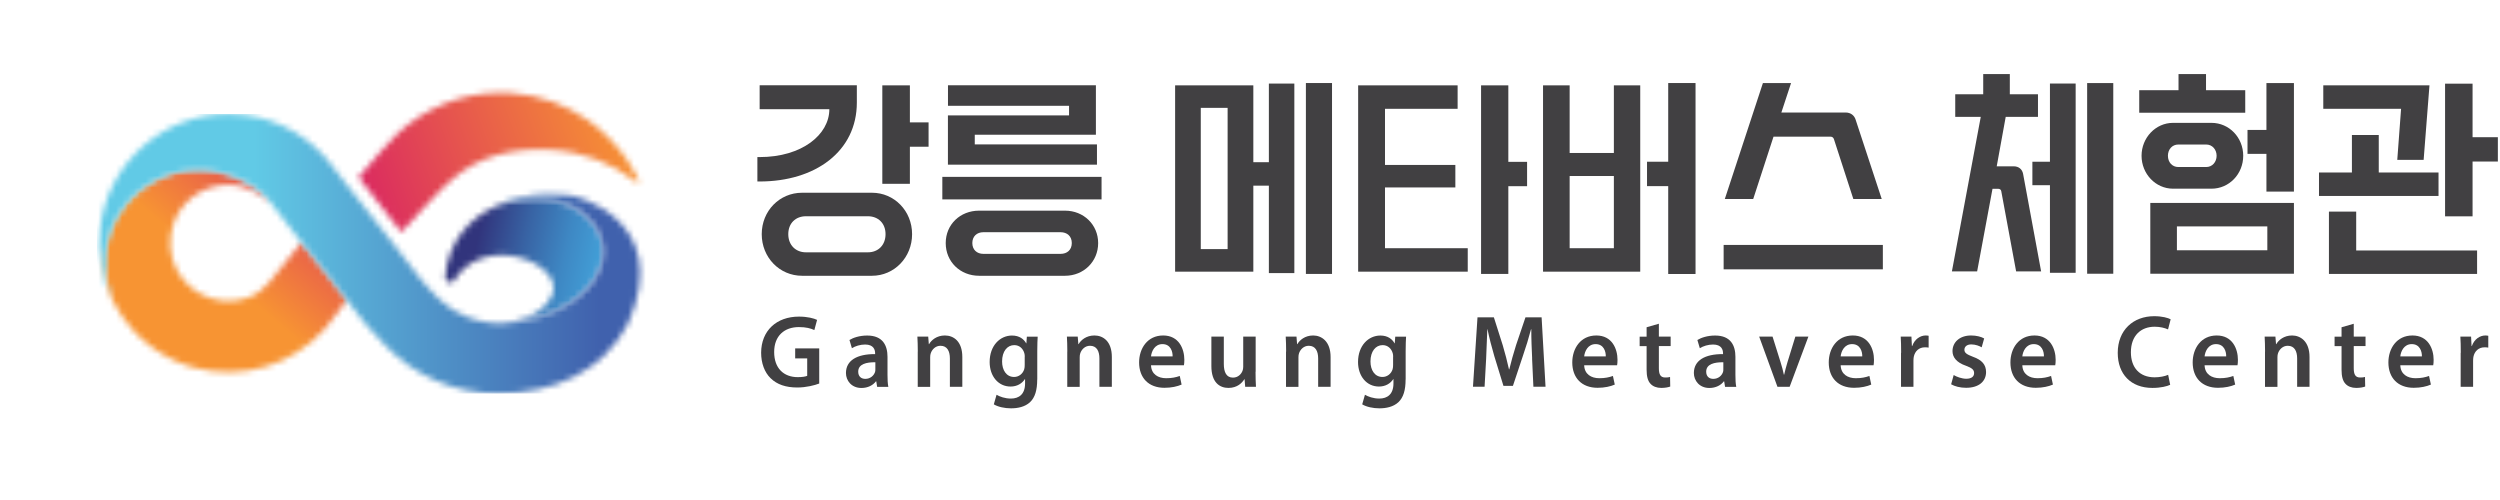 <svg width="420" height="84" viewBox="0 0 420 84" fill="none" xmlns="http://www.w3.org/2000/svg">
<g clip-path="url(#clip0_1228_2395)">
<path d="M137.61 64.44C136.88 64.72 135.46 65.1 133.95 65.1C132.02 65.1 130.54 64.6 129.46 63.54C128.44 62.55 127.87 61.01 127.87 59.25C127.89 55.55 130.45 53.19 134.23 53.19C135.64 53.19 136.74 53.48 137.27 53.74L136.81 55.45C136.18 55.16 135.42 54.95 134.21 54.95C131.77 54.95 130.06 56.42 130.06 59.14C130.06 61.86 131.65 63.36 134.03 63.36C134.79 63.36 135.34 63.26 135.61 63.14V60.21H133.59V58.53H137.63V64.43L137.61 64.44Z" fill="#414042"/>
<path d="M149.1 62.96C149.1 63.72 149.13 64.47 149.24 64.99H147.36L147.21 64.06H147.16C146.67 64.72 145.8 65.18 144.72 65.18C143.06 65.18 142.12 63.95 142.12 62.67C142.12 60.56 143.97 59.47 147.02 59.49V59.35C147.02 58.8 146.8 57.88 145.34 57.88C144.53 57.88 143.68 58.14 143.12 58.5L142.71 57.12C143.32 56.74 144.39 56.37 145.69 56.37C148.34 56.37 149.1 58.08 149.1 59.94V62.97V62.96ZM147.06 60.86C145.58 60.84 144.18 61.15 144.18 62.44C144.18 63.27 144.71 63.65 145.37 63.65C146.22 63.65 146.81 63.1 147.01 62.49C147.06 62.34 147.06 62.18 147.06 62.02V60.86Z" fill="#414042"/>
<path d="M154.19 59.06C154.19 58.09 154.16 57.28 154.12 56.55H155.94L156.04 57.81H156.09C156.46 57.15 157.36 56.36 158.74 56.36C160.18 56.36 161.67 57.31 161.67 59.98V64.98H159.58V60.22C159.58 59.01 159.14 58.09 158 58.09C157.17 58.09 156.59 58.7 156.37 59.34C156.3 59.51 156.27 59.77 156.27 60.02V64.99H154.18V59.07L154.19 59.06Z" fill="#414042"/>
<path d="M174.251 63.75C174.251 65.52 173.891 66.78 173.031 67.58C172.181 68.36 170.981 68.6 169.841 68.6C168.791 68.6 167.671 68.36 166.961 67.93L167.421 66.32C167.941 66.63 168.831 66.96 169.831 66.96C171.191 66.96 172.211 66.23 172.211 64.42V63.69H172.181C171.701 64.43 170.871 64.94 169.771 64.94C167.721 64.94 166.261 63.21 166.261 60.82C166.261 58.05 168.021 56.37 170.011 56.37C171.281 56.37 172.011 56.99 172.401 57.68H172.431L172.511 56.56H174.331C174.301 57.13 174.261 57.82 174.261 58.98V63.76L174.251 63.75ZM172.161 59.92C172.161 59.71 172.141 59.52 172.091 59.35C171.871 58.57 171.281 57.98 170.391 57.98C169.221 57.98 168.351 59.02 168.351 60.73C168.351 62.17 169.061 63.33 170.371 63.33C171.151 63.33 171.831 62.81 172.071 62.03C172.141 61.82 172.151 61.53 172.151 61.29V59.92H172.161Z" fill="#414042"/>
<path d="M179.31 59.06C179.31 58.09 179.28 57.28 179.24 56.55H181.06L181.16 57.81H181.21C181.58 57.15 182.48 56.36 183.86 56.36C185.3 56.36 186.79 57.31 186.79 59.98V64.98H184.7V60.22C184.7 59.01 184.26 58.09 183.12 58.09C182.29 58.09 181.71 58.7 181.49 59.34C181.42 59.51 181.39 59.77 181.39 60.02V64.99H179.3V59.07L179.31 59.06Z" fill="#414042"/>
<path d="M193.37 61.36C193.42 62.88 194.57 63.54 195.91 63.54C196.88 63.54 197.56 63.39 198.2 63.16L198.51 64.61C197.8 64.92 196.81 65.15 195.63 65.15C192.95 65.15 191.37 63.47 191.37 60.89C191.37 58.55 192.76 56.36 195.41 56.36C198.06 56.36 198.97 58.61 198.97 60.46C198.97 60.86 198.94 61.17 198.9 61.36H193.37ZM197 59.87C197.02 59.09 196.68 57.81 195.29 57.81C194 57.81 193.46 59.01 193.37 59.87H197Z" fill="#414042"/>
<path d="M210.931 62.45C210.931 63.45 210.961 64.28 211.001 64.98H209.191L209.091 63.72H209.041C208.681 64.31 207.871 65.17 206.381 65.17C204.891 65.17 203.511 64.25 203.511 61.5V56.55H205.601V61.14C205.601 62.54 206.041 63.44 207.141 63.44C207.991 63.44 208.531 62.85 208.741 62.3C208.821 62.13 208.861 61.88 208.861 61.64V56.55H210.951V62.45H210.931Z" fill="#414042"/>
<path d="M216.07 59.06C216.07 58.09 216.04 57.28 216 56.55H217.81L217.91 57.81H217.96C218.33 57.15 219.23 56.36 220.61 56.36C221.99 56.36 223.54 57.31 223.54 59.98V64.98H221.45V60.22C221.45 59.01 221.01 58.09 219.87 58.09C219.04 58.09 218.46 58.7 218.24 59.34C218.17 59.51 218.14 59.77 218.14 60.02V64.99H216.05V59.07L216.07 59.06Z" fill="#414042"/>
<path d="M236.14 63.75C236.14 65.52 235.78 66.78 234.92 67.58C234.07 68.36 232.87 68.6 231.73 68.6C230.68 68.6 229.56 68.36 228.85 67.93L229.31 66.32C229.83 66.63 230.72 66.96 231.72 66.96C233.08 66.96 234.1 66.23 234.1 64.42V63.69H234.07C233.59 64.43 232.76 64.94 231.66 64.94C229.61 64.94 228.15 63.21 228.15 60.82C228.15 58.05 229.91 56.37 231.9 56.37C233.17 56.37 233.9 56.99 234.29 57.68H234.32L234.4 56.56H236.22C236.19 57.13 236.15 57.82 236.15 58.98V63.76L236.14 63.75ZM234.05 59.92C234.05 59.71 234.03 59.52 233.98 59.35C233.76 58.57 233.16 57.98 232.28 57.98C231.11 57.98 230.24 59.02 230.24 60.73C230.24 62.17 230.95 63.33 232.26 63.33C233.04 63.33 233.72 62.81 233.96 62.03C234.03 61.82 234.04 61.53 234.04 61.29V59.92H234.05Z" fill="#414042"/>
<path d="M257.4 60.22C257.33 58.71 257.25 56.9 257.26 55.32H257.21C256.84 56.74 256.36 58.31 255.85 59.78L254.17 64.83H252.58L251.05 59.85C250.61 58.36 250.2 56.77 249.9 55.31H249.87C249.82 56.83 249.75 58.69 249.67 60.28L249.41 64.97H247.46L248.22 53.31H250.97L252.46 58C252.87 59.37 253.22 60.75 253.51 62.05H253.56C253.87 60.79 254.26 59.35 254.7 57.98L256.28 53.31H258.99L259.65 64.97H257.61L257.39 60.21L257.4 60.22Z" fill="#414042"/>
<path d="M266.141 61.36C266.191 62.88 267.341 63.54 268.681 63.54C269.651 63.54 270.331 63.39 270.971 63.16L271.281 64.61C270.571 64.92 269.581 65.15 268.401 65.15C265.721 65.15 264.141 63.47 264.141 60.89C264.141 58.55 265.531 56.36 268.181 56.36C270.831 56.36 271.741 58.61 271.741 60.46C271.741 60.86 271.711 61.17 271.671 61.36H266.141ZM269.771 59.87C269.791 59.09 269.451 57.81 268.061 57.81C266.771 57.81 266.231 59.01 266.141 59.87H269.771Z" fill="#414042"/>
<path d="M278.69 54.39V56.55H280.67V58.14H278.69V61.86C278.69 62.9 278.96 63.42 279.76 63.42C280.13 63.42 280.34 63.4 280.57 63.33L280.6 64.94C280.29 65.06 279.73 65.17 279.09 65.17C278.31 65.17 277.68 64.91 277.29 64.48C276.83 64 276.63 63.22 276.63 62.11V58.15H275.46V56.56H276.63V54.98L278.68 54.39H278.69Z" fill="#414042"/>
<path d="M291.55 62.96C291.55 63.72 291.58 64.47 291.69 64.99H289.81L289.66 64.06H289.61C289.12 64.72 288.25 65.18 287.17 65.18C285.51 65.18 284.57 63.95 284.57 62.67C284.57 60.56 286.42 59.47 289.47 59.49V59.35C289.47 58.8 289.25 57.88 287.79 57.88C286.98 57.88 286.13 58.14 285.57 58.5L285.16 57.12C285.77 56.74 286.84 56.37 288.14 56.37C290.79 56.37 291.55 58.08 291.55 59.94V62.97V62.96ZM289.52 60.86C288.04 60.84 286.64 61.15 286.64 62.44C286.64 63.27 287.17 63.65 287.83 63.65C288.68 63.65 289.27 63.1 289.47 62.49C289.52 62.34 289.52 62.18 289.52 62.02V60.86Z" fill="#414042"/>
<path d="M297.79 56.55L299.13 60.83C299.37 61.57 299.54 62.25 299.69 62.94H299.74C299.89 62.25 300.08 61.59 300.3 60.83L301.62 56.55H303.81L300.66 64.98H298.61L295.54 56.55H297.8H297.79Z" fill="#414042"/>
<path d="M309.23 61.36C309.28 62.88 310.43 63.54 311.77 63.54C312.74 63.54 313.42 63.39 314.06 63.16L314.37 64.61C313.66 64.92 312.67 65.15 311.49 65.15C308.81 65.15 307.23 63.47 307.23 60.89C307.23 58.55 308.62 56.36 311.27 56.36C313.92 56.36 314.83 58.61 314.83 60.46C314.83 60.86 314.8 61.17 314.76 61.36H309.23ZM312.86 59.87C312.88 59.09 312.54 57.81 311.15 57.81C309.86 57.81 309.32 59.01 309.23 59.87H312.86Z" fill="#414042"/>
<path d="M319.39 59.27C319.39 58.13 319.37 57.3 319.32 56.55H321.12L321.2 58.14H321.25C321.66 56.96 322.62 56.36 323.52 56.36C323.72 56.36 323.84 56.38 324.01 56.41V58.4C323.82 58.36 323.64 58.35 323.38 58.35C322.4 58.35 321.7 58.99 321.51 59.96C321.48 60.15 321.46 60.38 321.46 60.6V64.98H319.37V59.27H319.39Z" fill="#414042"/>
<path d="M328.23 63.01C328.69 63.3 329.59 63.63 330.33 63.63C331.25 63.63 331.65 63.23 331.65 62.68C331.65 62.13 331.31 61.83 330.29 61.45C328.68 60.9 328.02 60 328.02 58.99C328.02 57.5 329.22 56.36 331.14 56.36C332.06 56.36 332.85 56.58 333.34 56.86L332.92 58.35C332.58 58.14 331.9 57.86 331.17 57.86C330.44 57.86 330.02 58.24 330.02 58.76C330.02 59.28 330.41 59.54 331.46 59.94C332.97 60.48 333.65 61.26 333.66 62.5C333.66 64.04 332.49 65.15 330.3 65.15C329.3 65.15 328.4 64.91 327.79 64.56L328.22 63L328.23 63.01Z" fill="#414042"/>
<path d="M339.75 61.36C339.8 62.88 340.95 63.54 342.29 63.54C343.26 63.54 343.94 63.39 344.58 63.16L344.89 64.61C344.18 64.92 343.19 65.15 342.01 65.15C339.33 65.15 337.75 63.47 337.75 60.89C337.75 58.55 339.14 56.36 341.79 56.36C344.44 56.36 345.35 58.61 345.35 60.46C345.35 60.86 345.32 61.17 345.28 61.36H339.75ZM343.38 59.87C343.4 59.09 343.06 57.81 341.67 57.81C340.38 57.81 339.84 59.01 339.75 59.87H343.38Z" fill="#414042"/>
<path d="M364.58 64.65C364.09 64.89 363 65.17 361.61 65.17C357.98 65.17 355.78 62.85 355.78 59.28C355.78 55.44 358.41 53.12 361.9 53.12C363.27 53.12 364.24 53.41 364.67 53.64L364.23 55.34C363.69 55.1 362.92 54.89 361.99 54.89C359.67 54.89 357.99 56.38 357.99 59.18C357.99 61.76 359.45 63.39 361.98 63.39C362.81 63.39 363.69 63.22 364.25 62.97L364.59 64.65H364.58Z" fill="#414042"/>
<path d="M370.37 61.36C370.42 62.88 371.57 63.54 372.91 63.54C373.88 63.54 374.56 63.39 375.2 63.16L375.51 64.61C374.8 64.92 373.81 65.15 372.63 65.15C369.95 65.15 368.37 63.47 368.37 60.89C368.37 58.55 369.76 56.36 372.41 56.36C375.06 56.36 375.97 58.61 375.97 60.46C375.97 60.86 375.94 61.17 375.9 61.36H370.37ZM374 59.87C374.02 59.09 373.68 57.81 372.29 57.81C371 57.81 370.46 59.01 370.37 59.87H374Z" fill="#414042"/>
<path d="M380.53 59.06C380.53 58.09 380.5 57.28 380.46 56.55H382.27L382.37 57.81H382.42C382.79 57.15 383.69 56.36 385.07 56.36C386.45 56.36 388 57.31 388 59.98V64.98H385.92V60.22C385.92 59.01 385.48 58.09 384.34 58.09C383.51 58.09 382.93 58.7 382.71 59.34C382.64 59.51 382.61 59.77 382.61 60.02V64.99H380.52V59.07L380.53 59.06Z" fill="#414042"/>
<path d="M395.43 54.39V56.55H397.41V58.14H395.43V61.86C395.43 62.9 395.7 63.42 396.5 63.42C396.87 63.42 397.08 63.4 397.32 63.33L397.35 64.94C397.04 65.06 396.48 65.17 395.84 65.17C395.06 65.17 394.43 64.91 394.04 64.48C393.58 64 393.38 63.22 393.38 62.11V58.15H392.21V56.56H393.38V54.98L395.43 54.39Z" fill="#414042"/>
<path d="M403.25 61.36C403.3 62.88 404.45 63.54 405.79 63.54C406.76 63.54 407.44 63.39 408.08 63.16L408.39 64.61C407.68 64.92 406.69 65.15 405.51 65.15C402.83 65.15 401.25 63.47 401.25 60.89C401.25 58.55 402.64 56.36 405.29 56.36C407.94 56.36 408.85 58.61 408.85 60.46C408.85 60.86 408.82 61.17 408.78 61.36H403.25ZM406.88 59.87C406.9 59.09 406.56 57.81 405.17 57.81C403.88 57.81 403.34 59.01 403.25 59.87H406.88Z" fill="#414042"/>
<path d="M413.411 59.27C413.411 58.13 413.391 57.3 413.341 56.55H415.141L415.221 58.14H415.271C415.681 56.96 416.641 56.36 417.541 56.36C417.741 56.36 417.861 56.38 418.031 56.41V58.4C417.841 58.36 417.661 58.35 417.401 58.35C416.421 58.35 415.721 58.99 415.531 59.96C415.501 60.15 415.481 60.38 415.481 60.6V64.98H413.391V59.27H413.411Z" fill="#414042"/>
<path d="M185.061 33.5H158.311V29.71H185.061V33.5ZM164.491 35.39H178.921C182.061 35.39 184.491 37.75 184.491 40.84C184.491 43.93 182.071 46.33 178.921 46.33H164.491C161.311 46.33 158.881 43.97 158.881 40.84C158.881 37.71 161.311 35.39 164.491 35.39ZM159.261 19.39H179.601V17.77H159.261V14.33H184.111V22.64H163.761V24.26H184.291V27.66H159.251V19.39H159.261ZM165.211 42.65H178.171C179.271 42.65 180.061 41.99 180.061 40.83C180.061 39.67 179.261 39.01 178.171 39.01H165.211C164.111 39.01 163.351 39.71 163.351 40.83C163.351 41.95 164.111 42.65 165.211 42.65Z" fill="#414042"/>
<path d="M213.17 45.87V31.19H210.56V45.64H197.42V14.34H210.56V27.25H213.17V14.04H217.45V45.88H213.17V45.87ZM206.24 18.12H201.73V41.85H206.24V18.12ZM219.39 13.95H223.78V46.02H219.39V13.95Z" fill="#414042"/>
<path d="M259.23 14.34H263.7V25.7H271.13V14.34H275.56V45.64H259.23V14.34ZM271.13 29.57H263.7V41.7H271.13V29.57ZM284.85 46.03H280.26V31.27H276.7V27.17H280.26V13.95H284.85V46.02V46.03Z" fill="#414042"/>
<path d="M316.32 45.25H289.57V41.15H316.32V45.25ZM296.17 13.95H300.9L299.27 18.9H310.03C310.94 18.9 311.51 19.4 311.73 20.06L316.13 33.43H311.36L308.1 23.38C308.02 23.11 307.8 22.96 307.53 22.96H297.95L294.54 33.43H289.77L296.17 13.95Z" fill="#414042"/>
<path d="M332.76 19.63H328.48V15.84H333.18V12.44H337.65V15.84H342.38V19.63H336.96L335.45 27.94H338.29C339.16 27.94 339.73 28.44 339.88 29.21L342.91 45.6H338.71L336.21 32.11C336.17 31.88 335.98 31.72 335.72 31.72H334.74L332.16 45.59H327.92L332.77 19.62L332.76 19.63ZM344.39 45.83V31.11H341.44V27.17H344.39V14.03H348.71V45.83H344.39ZM350.64 13.95H355.03V45.99H350.64V13.95Z" fill="#414042"/>
<path d="M359.401 15.15H365.991V12.44H370.611V15.15H377.201V18.94H359.391V15.15H359.401ZM365.081 20.64H371.521C374.511 20.64 376.861 23.11 376.861 26.17C376.861 29.23 374.511 31.7 371.521 31.7H365.081C362.121 31.7 359.781 29.19 359.781 26.17C359.781 23.15 362.131 20.64 365.081 20.64ZM361.251 34.09H385.381V45.99H361.251V34.09ZM365.951 28.06H370.651C371.671 28.06 372.391 27.21 372.391 26.17C372.391 25.13 371.671 24.28 370.651 24.28H365.951C364.931 24.28 364.211 25.09 364.211 26.17C364.211 27.25 364.931 28.06 365.951 28.06ZM380.911 38.03H365.721V42.05H380.911V38.03ZM385.381 32.19H380.761V25.85H377.581V21.83H380.761V13.95H385.381V32.19Z" fill="#414042"/>
<path d="M232.68 31.49H244.5V27.71H232.68V18.28H244.88V14.34H228.17V45.64H246.58V41.7H232.68V31.49Z" fill="#414042"/>
<path d="M253.4 27.19V18.43V14.34H248.82V46.02H253.4V31.28H256.55V27.19H253.4Z" fill="#414042"/>
<path d="M402.741 26.86H407.171L408.151 14.34H390.311V18.28H403.381L402.741 26.86Z" fill="#414042"/>
<path d="M409.671 28.98H399.631V22.68H395.121V28.98H389.591V32.92H409.671V28.98Z" fill="#414042"/>
<path d="M395.841 35.55H391.261V46.02H416.151V42.08H395.841V35.55Z" fill="#414042"/>
<path d="M415.391 23.05V18.16V14.06H410.771V36.34H415.391V27.14H419.641V23.05H415.391Z" fill="#414042"/>
<path d="M146.491 32.38H134.751C130.961 32.38 127.971 35.43 127.971 39.34C127.971 43.25 130.961 46.33 134.751 46.33H146.491C150.241 46.33 153.231 43.24 153.231 39.34C153.231 35.44 150.241 32.38 146.491 32.38ZM145.811 42.39H135.391C133.691 42.39 132.431 41.19 132.431 39.34C132.431 37.49 133.681 36.33 135.391 36.33H145.811C147.511 36.33 148.771 37.49 148.771 39.34C148.771 41.19 147.521 42.39 145.811 42.39Z" fill="#414042"/>
<path d="M143.95 17.23V14.33H127.62V18.35H139.33C139.33 22.6 134.75 26.39 127.62 26.39H127.24V30.49H127.62C136.98 30.49 143.95 25.43 143.95 17.23Z" fill="#414042"/>
<path d="M152.86 20.56V18.43V14.34H148.23V30.88H152.86V24.65H156V20.56H152.86Z" fill="#414042"/>
<mask id="mask0_1228_2395" style="mask-type:luminance" maskUnits="userSpaceOnUse" x="17" y="28" width="42" height="35">
<path d="M33.34 28.54H33.141C33.001 28.54 32.861 28.54 32.73 28.55C32.651 28.55 32.571 28.55 32.49 28.56C32.361 28.56 32.23 28.58 32.1 28.59C32.1 28.59 32.09 28.59 32.081 28.59C32.06 28.59 32.041 28.59 32.011 28.59C31.96 28.59 31.901 28.59 31.851 28.6C31.701 28.62 31.55 28.63 31.401 28.65C31.37 28.65 31.351 28.65 31.32 28.65C31.28 28.65 31.25 28.65 31.21 28.66C30.78 28.72 30.351 28.8 29.93 28.89C29.91 28.89 29.89 28.89 29.87 28.9C29.791 28.92 29.721 28.94 29.64 28.96C29.52 28.99 29.41 29.03 29.291 29.06C29.081 29.11 28.87 29.17 28.671 29.24C28.62 29.25 28.581 29.27 28.53 29.28C28.46 29.3 28.39 29.33 28.311 29.36C28.11 29.43 27.91 29.5 27.71 29.57C27.651 29.59 27.59 29.62 27.52 29.64C27.43 29.68 27.331 29.72 27.241 29.76C27.081 29.83 26.91 29.9 26.75 29.97C26.691 29.99 26.64 30.02 26.59 30.05C26.37 30.15 26.16 30.26 25.941 30.38C25.881 30.41 25.82 30.44 25.761 30.48C25.471 30.64 25.191 30.81 24.91 30.99C24.86 31.02 24.811 31.05 24.761 31.08C24.57 31.21 24.381 31.34 24.191 31.47C24.11 31.53 24.03 31.59 23.951 31.64C23.811 31.74 23.671 31.85 23.541 31.96C23.48 32.01 23.421 32.05 23.36 32.1C23.101 32.32 22.84 32.54 22.601 32.77C22.32 33.04 22.05 33.31 21.78 33.59C21.741 33.63 21.701 33.67 21.66 33.72C21.581 33.81 21.491 33.91 21.41 34.01C21.36 34.07 21.311 34.13 21.261 34.19C21.18 34.28 21.11 34.38 21.03 34.47C20.98 34.54 20.921 34.6 20.87 34.67C20.8 34.76 20.73 34.86 20.66 34.96C20.61 35.03 20.561 35.1 20.511 35.17C20.441 35.27 20.37 35.36 20.311 35.46C20.261 35.53 20.21 35.61 20.16 35.68C20.09 35.78 20.03 35.88 19.971 35.98C19.93 36.05 19.881 36.13 19.831 36.21C19.77 36.31 19.71 36.42 19.651 36.52C19.61 36.59 19.57 36.66 19.53 36.74C19.381 37.01 19.25 37.28 19.12 37.55C19.12 37.57 19.11 37.58 19.101 37.59C19.05 37.7 19 37.81 18.951 37.93C18.91 38.01 18.881 38.09 18.84 38.17C18.791 38.28 18.75 38.39 18.71 38.5C18.68 38.59 18.64 38.67 18.61 38.76C18.57 38.87 18.53 38.98 18.491 39.09C18.46 39.18 18.43 39.27 18.401 39.36C18.37 39.47 18.331 39.58 18.3 39.7C18.27 39.79 18.25 39.89 18.221 39.98C18.191 40.1 18.16 40.21 18.131 40.32C18.101 40.41 18.081 40.51 18.061 40.6C18.03 40.72 18.011 40.83 17.98 40.95C17.96 41.04 17.951 41.14 17.93 41.23C17.91 41.35 17.881 41.48 17.86 41.6C17.851 41.68 17.831 41.77 17.82 41.85C17.8 41.98 17.78 42.1 17.761 42.23C17.59 43.56 17.601 44.87 17.761 46.14C17.921 47.45 18.25 48.71 18.71 49.91C18.721 49.95 18.741 49.98 18.75 50.02C18.761 50.05 18.78 50.09 18.791 50.12C18.84 50.24 18.89 50.37 18.941 50.49C18.951 50.52 18.971 50.55 18.98 50.58C19.87 52.32 20.971 53.93 22.28 55.38C22.28 55.39 22.3 55.4 22.311 55.41C22.5 55.62 22.691 55.82 22.881 56.02C22.921 56.06 22.96 56.11 23.011 56.15C23.21 56.34 23.401 56.54 23.601 56.72C23.631 56.75 23.66 56.77 23.691 56.8C23.87 56.97 24.061 57.13 24.25 57.29C24.291 57.33 24.331 57.36 24.381 57.4C24.581 57.57 24.791 57.74 25 57.91C25.05 57.95 25.101 57.99 25.16 58.03C25.34 58.17 25.53 58.31 25.721 58.45C25.761 58.48 25.811 58.51 25.851 58.55C26.061 58.7 26.28 58.85 26.491 58.99C26.561 59.04 26.64 59.09 26.71 59.13C26.91 59.26 27.11 59.38 27.311 59.5C27.381 59.54 27.451 59.58 27.52 59.63C27.701 59.74 27.89 59.84 28.07 59.94C28.16 59.99 28.25 60.03 28.331 60.08C28.55 60.19 28.77 60.3 28.991 60.41C29.081 60.45 29.16 60.49 29.25 60.53C29.421 60.61 29.59 60.68 29.761 60.76C29.851 60.8 29.941 60.84 30.041 60.88C30.291 60.98 30.53 61.08 30.78 61.17C30.8 61.17 30.82 61.18 30.84 61.2C30.86 61.2 30.881 61.21 30.901 61.22C31.18 61.32 31.451 61.41 31.73 61.5C31.73 61.5 31.75 61.5 31.761 61.51C32.16 61.64 32.571 61.75 32.99 61.85C33.85 62.07 34.721 62.24 35.62 62.35C35.66 62.35 35.7 62.35 35.74 62.36C44.001 63.37 51.761 59.58 56.211 53.17L58.281 50.38L54.531 45.54L50.66 40.72L45.16 47.51C44.261 48.62 42.84 49.49 42.84 49.49C41.141 50.37 39.17 50.76 37.13 50.5C31.78 49.82 27.98 44.93 28.671 39.57C28.75 38.96 28.881 38.36 29.07 37.8C29.101 37.71 29.131 37.62 29.16 37.53C29.18 37.47 29.201 37.42 29.221 37.37C29.25 37.28 29.291 37.2 29.32 37.11C29.34 37.06 29.36 37.01 29.381 36.96C29.421 36.87 29.451 36.78 29.491 36.7C29.511 36.66 29.53 36.62 29.55 36.58C29.701 36.28 29.86 35.98 30.03 35.7C30.061 35.65 30.09 35.6 30.12 35.55C30.16 35.48 30.21 35.41 30.261 35.34C30.3 35.29 30.34 35.23 30.37 35.18C30.421 35.12 30.46 35.05 30.511 34.99C30.55 34.93 30.601 34.88 30.64 34.82C30.691 34.76 30.73 34.7 30.78 34.64C30.82 34.58 30.87 34.53 30.921 34.47C30.971 34.41 31.02 34.36 31.07 34.3C31.12 34.24 31.171 34.19 31.23 34.13C31.28 34.08 31.331 34.03 31.37 33.98C31.43 33.92 31.491 33.86 31.55 33.8C31.59 33.76 31.64 33.71 31.691 33.67C31.761 33.6 31.84 33.54 31.91 33.47C31.951 33.44 31.98 33.41 32.02 33.38C32.13 33.29 32.251 33.19 32.361 33.1C32.38 33.09 32.401 33.07 32.42 33.06C32.52 32.99 32.62 32.91 32.721 32.84C32.761 32.81 32.8 32.79 32.831 32.76C32.92 32.7 33.001 32.64 33.09 32.59C33.13 32.56 33.181 32.54 33.221 32.51C33.3 32.46 33.391 32.41 33.48 32.36C33.52 32.33 33.571 32.31 33.62 32.28C33.711 32.23 33.8 32.18 33.88 32.14C33.92 32.12 33.971 32.09 34.011 32.07C34.1 32.03 34.2 31.98 34.291 31.94C34.331 31.92 34.37 31.9 34.42 31.88C34.52 31.84 34.63 31.79 34.73 31.75C34.77 31.74 34.8 31.72 34.831 31.71C34.961 31.66 35.09 31.61 35.221 31.57C35.23 31.57 35.24 31.56 35.261 31.56C35.55 31.46 35.861 31.38 36.16 31.31C36.181 31.31 36.2 31.31 36.221 31.3C36.35 31.27 36.48 31.25 36.611 31.22C36.651 31.22 36.681 31.21 36.721 31.2C36.84 31.18 36.95 31.16 37.071 31.15C37.111 31.15 37.16 31.15 37.2 31.13C37.31 31.12 37.42 31.1 37.541 31.1C37.581 31.1 37.63 31.1 37.67 31.09C37.781 31.09 37.901 31.08 38.011 31.07C38.05 31.07 38.1 31.07 38.141 31.07H38.511C38.511 31.07 38.581 31.07 38.62 31.07C38.761 31.07 38.91 31.08 39.05 31.09C39.071 31.09 39.081 31.09 39.1 31.09C39.261 31.1 39.431 31.12 39.59 31.14C39.63 31.14 39.66 31.15 39.7 31.16C39.81 31.18 39.92 31.19 40.031 31.22C40.09 31.23 40.151 31.25 40.221 31.26C40.31 31.28 40.401 31.3 40.49 31.33C40.55 31.34 40.611 31.36 40.67 31.38C40.77 31.41 40.87 31.44 40.971 31.47C41.02 31.49 41.071 31.5 41.12 31.52C41.27 31.57 41.42 31.63 41.571 31.68C41.711 31.74 41.84 31.79 41.98 31.86C42.001 31.86 42.02 31.87 42.031 31.88C42.081 31.91 42.141 31.93 42.191 31.96C42.261 32 42.34 32.03 42.41 32.07C42.48 32.1 42.541 32.13 42.611 32.17C42.691 32.21 42.77 32.25 42.85 32.3C42.91 32.33 42.971 32.36 43.031 32.4C43.12 32.45 43.211 32.5 43.3 32.55C43.35 32.58 43.391 32.6 43.441 32.63C43.571 32.71 43.7 32.79 43.831 32.87C43.88 32.9 43.931 32.93 43.98 32.96C44.06 33.01 44.141 33.06 44.221 33.12C44.281 33.16 44.35 33.21 44.41 33.25C44.471 33.29 44.531 33.33 44.59 33.37C44.66 33.42 44.73 33.47 44.8 33.52C44.84 33.55 44.88 33.58 44.92 33.61C45.111 33.74 45.291 33.88 45.461 34.01C45.391 33.92 45.321 33.84 45.251 33.75C45.191 33.67 45.13 33.59 45.06 33.52C44.98 33.43 44.901 33.34 44.821 33.25C44.751 33.18 44.691 33.11 44.62 33.04C44.531 32.95 44.441 32.87 44.35 32.78C44.281 32.71 44.211 32.65 44.141 32.58C44.041 32.49 43.941 32.41 43.84 32.32C43.751 32.25 43.67 32.17 43.581 32.1C43.531 32.06 43.49 32.03 43.441 31.99C43.291 31.87 43.13 31.75 42.98 31.64C42.91 31.59 42.84 31.54 42.761 31.49C42.651 31.42 42.541 31.34 42.431 31.27C42.361 31.23 42.3 31.18 42.23 31.14C42.06 31.03 41.901 30.93 41.73 30.83C41.711 30.82 41.691 30.81 41.67 30.8L41.571 30.74C41.501 30.7 41.42 30.66 41.35 30.62C41.281 30.58 41.2 30.54 41.13 30.5C41.081 30.47 41.031 30.45 40.98 30.42C40.84 30.35 40.7 30.28 40.55 30.21C40.501 30.19 40.45 30.16 40.401 30.14C40.361 30.12 40.31 30.1 40.27 30.08C40.1 30 39.92 29.92 39.751 29.85C39.711 29.84 39.681 29.82 39.641 29.81C39.431 29.72 39.23 29.65 39.02 29.57C38.98 29.55 38.931 29.54 38.891 29.52C38.7 29.45 38.511 29.39 38.31 29.32C38.291 29.32 38.261 29.3 38.24 29.3C38.031 29.23 37.81 29.17 37.6 29.11C37.571 29.11 37.55 29.1 37.52 29.09C37.501 29.09 37.48 29.08 37.461 29.07C37.261 29.02 37.06 28.97 36.861 28.92C36.84 28.92 36.821 28.92 36.81 28.91C36.6 28.86 36.38 28.82 36.17 28.78C36.111 28.77 36.06 28.76 36.001 28.75C35.8 28.72 35.59 28.68 35.391 28.66C35.38 28.66 35.37 28.66 35.361 28.66C35.141 28.63 34.92 28.61 34.7 28.59C34.66 28.59 34.611 28.59 34.571 28.58C34.55 28.58 34.541 28.58 34.531 28.58C34.45 28.58 34.361 28.57 34.281 28.57C34.211 28.57 34.13 28.57 34.05 28.56C34.001 28.56 33.95 28.56 33.901 28.56C33.87 28.56 33.85 28.56 33.821 28.56C33.681 28.56 33.541 28.56 33.401 28.56H33.35L33.34 28.54Z" fill="white"/>
</mask>
<g mask="url(#mask0_1228_2395)">
<path d="M34.916 8.426L0.36 48.586L40.99 83.546L75.545 43.386L34.916 8.426Z" fill="url(#paint0_linear_1228_2395)"/>
</g>
<mask id="mask1_1228_2395" style="mask-type:luminance" maskUnits="userSpaceOnUse" x="74" y="33" width="28" height="22">
<path d="M83.7 34.46C78.88 36.49 75.29 40.63 74.79 46.49C74.73 47.3 75.84 47.85 76.24 47.19C81.11 39.13 93.97 43.88 92.95 48.97C92.95 48.97 92.05 53.72 84.05 54.36C99.22 53.49 105.87 42.26 97.93 35.9C95.54 33.99 92.62 33.43 90.05 33.43C86.55 33.43 83.69 34.45 83.69 34.45" fill="white"/>
</mask>
<g mask="url(#mask1_1228_2395)">
<path d="M76.087 27.054L70.434 53.445L104.501 60.742L110.154 34.351L76.087 27.054Z" fill="url(#paint1_linear_1228_2395)"/>
</g>
<mask id="mask2_1228_2395" style="mask-type:luminance" maskUnits="userSpaceOnUse" x="16" y="19" width="92" height="48">
<path d="M16.85 38.12C16.29 42.55 17.1 46.83 18.95 50.55C18.89 50.43 18.85 50.3 18.8 50.18C18.79 50.14 18.77 50.11 18.76 50.08C18.75 50.04 18.74 50.01 18.72 49.97C18.25 48.77 17.93 47.51 17.77 46.2C17.61 44.93 17.61 43.62 17.77 42.29C17.78 42.16 17.81 42.04 17.83 41.91C17.84 41.83 17.85 41.74 17.87 41.66C17.89 41.54 17.91 41.41 17.94 41.29C17.96 41.2 17.97 41.1 17.99 41.01C18.02 40.89 18.04 40.77 18.07 40.66C18.09 40.57 18.11 40.47 18.14 40.38C18.17 40.26 18.2 40.15 18.23 40.04C18.26 39.95 18.28 39.85 18.31 39.76C18.34 39.65 18.38 39.54 18.41 39.42C18.44 39.33 18.47 39.24 18.5 39.15C18.54 39.04 18.58 38.93 18.62 38.82C18.65 38.73 18.69 38.65 18.72 38.56C18.76 38.45 18.8 38.34 18.85 38.23C18.88 38.15 18.92 38.07 18.96 37.99C19.01 37.88 19.06 37.76 19.11 37.65C19.11 37.64 19.12 37.62 19.13 37.61C19.26 37.33 19.4 37.06 19.54 36.8C19.58 36.73 19.62 36.65 19.66 36.58C19.72 36.48 19.78 36.37 19.84 36.27C19.88 36.2 19.93 36.12 19.98 36.04C20.04 35.94 20.11 35.84 20.17 35.74C20.22 35.67 20.27 35.59 20.32 35.52C20.39 35.42 20.45 35.32 20.52 35.23C20.57 35.16 20.62 35.09 20.67 35.02C20.74 34.93 20.81 34.83 20.88 34.73C20.93 34.66 20.99 34.6 21.04 34.53C21.12 34.43 21.19 34.34 21.27 34.25C21.32 34.19 21.37 34.13 21.42 34.07C21.5 33.97 21.59 33.88 21.67 33.78C21.71 33.74 21.75 33.69 21.79 33.65C22.03 33.39 22.28 33.13 22.53 32.89C22.55 32.87 22.58 32.85 22.6 32.82C22.85 32.59 23.1 32.36 23.36 32.15C23.37 32.15 23.38 32.13 23.4 32.12C23.44 32.08 23.5 32.05 23.54 32.01C23.68 31.9 23.81 31.79 23.95 31.69C24.03 31.63 24.11 31.57 24.19 31.52C24.38 31.39 24.56 31.26 24.76 31.13C24.78 31.12 24.8 31.11 24.81 31.09C24.84 31.07 24.88 31.05 24.91 31.03C25.19 30.85 25.47 30.68 25.76 30.52C25.78 30.52 25.79 30.5 25.81 30.49C25.86 30.46 25.9 30.44 25.95 30.42C26.15 30.31 26.36 30.2 26.57 30.1C26.62 30.08 26.66 30.05 26.71 30.03C26.73 30.02 26.75 30.01 26.78 30C27.02 29.89 27.27 29.78 27.51 29.69C27.55 29.67 27.59 29.65 27.63 29.64C27.68 29.62 27.72 29.61 27.77 29.59C28.01 29.5 28.26 29.41 28.51 29.33C28.53 29.33 28.56 29.31 28.58 29.3C28.64 29.28 28.71 29.26 28.78 29.24C29.03 29.16 29.28 29.09 29.54 29.03C29.57 29.03 29.61 29.01 29.64 29C29.72 28.98 29.79 28.96 29.87 28.94C29.89 28.94 29.91 28.94 29.93 28.93C30.15 28.88 30.37 28.84 30.59 28.8C30.78 28.76 30.98 28.73 31.17 28.71C31.19 28.71 31.2 28.71 31.22 28.71C31.26 28.71 31.29 28.71 31.33 28.7C31.36 28.7 31.38 28.7 31.41 28.7C31.56 28.68 31.7 28.66 31.85 28.65C31.91 28.65 31.96 28.65 32.01 28.64C32.03 28.64 32.05 28.64 32.08 28.64C32.08 28.64 32.09 28.64 32.1 28.64C32.23 28.63 32.36 28.62 32.49 28.61C32.57 28.61 32.65 28.61 32.73 28.6C32.87 28.6 33 28.6 33.14 28.59C33.21 28.59 33.27 28.59 33.34 28.59H33.39C33.39 28.59 33.49 28.59 33.54 28.59C33.63 28.59 33.72 28.59 33.81 28.59C33.81 28.59 33.86 28.59 33.89 28.59C33.94 28.59 33.99 28.59 34.04 28.59C34.12 28.59 34.2 28.6 34.27 28.6C34.35 28.6 34.44 28.6 34.52 28.61C34.53 28.61 34.55 28.61 34.57 28.61C34.61 28.61 34.66 28.61 34.7 28.61C34.92 28.63 35.14 28.65 35.36 28.68H35.39C35.59 28.71 35.8 28.74 36 28.78C36.05 28.78 36.11 28.8 36.17 28.81C36.38 28.85 36.6 28.89 36.81 28.94C36.83 28.94 36.85 28.94 36.86 28.95C37.06 28.99 37.26 29.05 37.46 29.1C37.48 29.1 37.5 29.11 37.52 29.12C37.55 29.12 37.57 29.13 37.6 29.14C37.81 29.2 38.03 29.26 38.24 29.33C38.26 29.33 38.29 29.34 38.31 29.35C38.5 29.41 38.7 29.48 38.89 29.55C38.93 29.57 38.98 29.58 39.02 29.6C39.23 29.68 39.43 29.76 39.64 29.84C39.68 29.85 39.71 29.87 39.75 29.88C39.93 29.95 40.1 30.03 40.27 30.11C40.31 30.13 40.36 30.15 40.4 30.17C40.45 30.19 40.5 30.22 40.55 30.24C40.69 30.31 40.84 30.38 40.98 30.45C41.03 30.48 41.08 30.5 41.13 30.53C41.2 30.57 41.28 30.61 41.35 30.65C41.43 30.69 41.5 30.73 41.57 30.77L41.67 30.83C41.67 30.83 41.71 30.85 41.73 30.86C41.9 30.96 42.07 31.06 42.23 31.17C42.3 31.21 42.36 31.26 42.43 31.3C42.48 31.33 42.53 31.36 42.58 31.39C42.64 31.43 42.7 31.48 42.76 31.52C42.83 31.57 42.9 31.62 42.98 31.67C43 31.68 43.02 31.7 43.05 31.72C43.18 31.82 43.32 31.92 43.45 32.02C43.5 32.06 43.54 32.09 43.59 32.13C43.63 32.16 43.67 32.2 43.71 32.23C43.75 32.27 43.8 32.31 43.84 32.35C43.94 32.44 44.04 32.52 44.14 32.61C44.21 32.67 44.28 32.74 44.35 32.81C44.44 32.9 44.53 32.98 44.62 33.07C44.69 33.14 44.76 33.21 44.82 33.28C44.9 33.37 44.99 33.46 45.06 33.55C45.13 33.62 45.19 33.7 45.25 33.78C45.32 33.87 45.4 33.95 45.46 34.04L46.11 34.87L48.11 37.45L50.69 40.78L54.56 45.6L58.31 50.44L61.16 54.12C61.16 54.12 64.37 57.82 64.81 58.11C69.57 63.04 76.25 66.11 83.65 66.11C92.83 66.11 101.31 62.58 105.57 54.24C113.18 36.81 96.39 32.94 96.39 32.94C96.39 32.94 88.99 31.49 82.96 34.8C83.2 34.68 83.45 34.57 83.7 34.46C83.7 34.46 92.29 31.38 97.94 35.9C105.88 42.26 99.23 53.48 84.06 54.36C81.39 54.36 78.65 53.33 78.65 53.33C76.84 52.65 75.2 51.61 73.83 50.3C73.52 50.01 73.23 49.71 72.95 49.39C72.95 49.39 71.48 47.95 70.6 46.8L66.03 40.9L58.41 31.24L55.56 27.56C52.16 23.17 47.08 20.07 41.13 19.32C40.2 19.2 39.28 19.14 38.37 19.14C27.6 19.14 18.25 27.15 16.85 38.11" fill="white"/>
</mask>
<g mask="url(#mask2_1228_2395)">
<path d="M113.18 19.15H16.29V66.11H113.18V19.15Z" fill="url(#paint2_linear_1228_2395)"/>
</g>
<mask id="mask3_1228_2395" style="mask-type:luminance" maskUnits="userSpaceOnUse" x="60" y="15" width="48" height="24">
<path d="M66.68 22.55L64.04 25.37L60.25 29.78L67.4 39L72.11 33.94L74.33 31.63C75.13 30.8 76.02 30.08 76.02 30.08C80.53 26.16 86.26 24.81 92.56 25.17C97.96 25.48 102.84 27.41 106.64 30.39C106.64 30.39 107.68 31.2 107.19 30C107.19 29.99 107.18 29.97 107.17 29.96C106.62 28.86 106.01 27.81 105.32 26.81C103.52 24.25 101.34 22.02 98.87 20.25C95.16 17.62 90.72 15.96 85.88 15.64C85.81 15.64 85.75 15.63 85.67 15.62C85.17 15.59 84.67 15.58 84.18 15.58C77.48 15.58 71.3 18.21 66.68 22.54" fill="white"/>
</mask>
<g mask="url(#mask3_1228_2395)">
<path d="M102.228 0.459L52.791 18.277L65.709 54.12L115.147 36.302L102.228 0.459Z" fill="url(#paint3_linear_1228_2395)"/>
</g>
</g>
<defs>
<linearGradient id="paint0_linear_1228_2395" x1="60.427" y1="23.6" x2="39.335" y2="48.113" gradientUnits="userSpaceOnUse">
<stop stop-color="#D61A67"/>
<stop offset="1" stop-color="#F79433"/>
</linearGradient>
<linearGradient id="paint1_linear_1228_2395" x1="103.928" y1="47.179" x2="79.779" y2="42.007" gradientUnits="userSpaceOnUse">
<stop stop-color="#44A8DF"/>
<stop offset="0.15" stop-color="#429FD7"/>
<stop offset="0.39" stop-color="#3E88C4"/>
<stop offset="0.68" stop-color="#3863A4"/>
<stop offset="1" stop-color="#31347C"/>
</linearGradient>
<linearGradient id="paint2_linear_1228_2395" x1="100.768" y1="42.746" x2="42.698" y2="42.746" gradientUnits="userSpaceOnUse">
<stop stop-color="#4061AD"/>
<stop offset="1" stop-color="#61CAE6"/>
</linearGradient>
<linearGradient id="paint3_linear_1228_2395" x1="55.38" y1="37.161" x2="104.826" y2="19.34" gradientUnits="userSpaceOnUse">
<stop stop-color="#D61A67"/>
<stop offset="1" stop-color="#F79433"/>
</linearGradient>
<clipPath id="clip0_1228_2395">
<rect width="419.28" height="83.08" fill="white" transform="translate(0.36 0.46)"/>
</clipPath>
</defs>
</svg>
